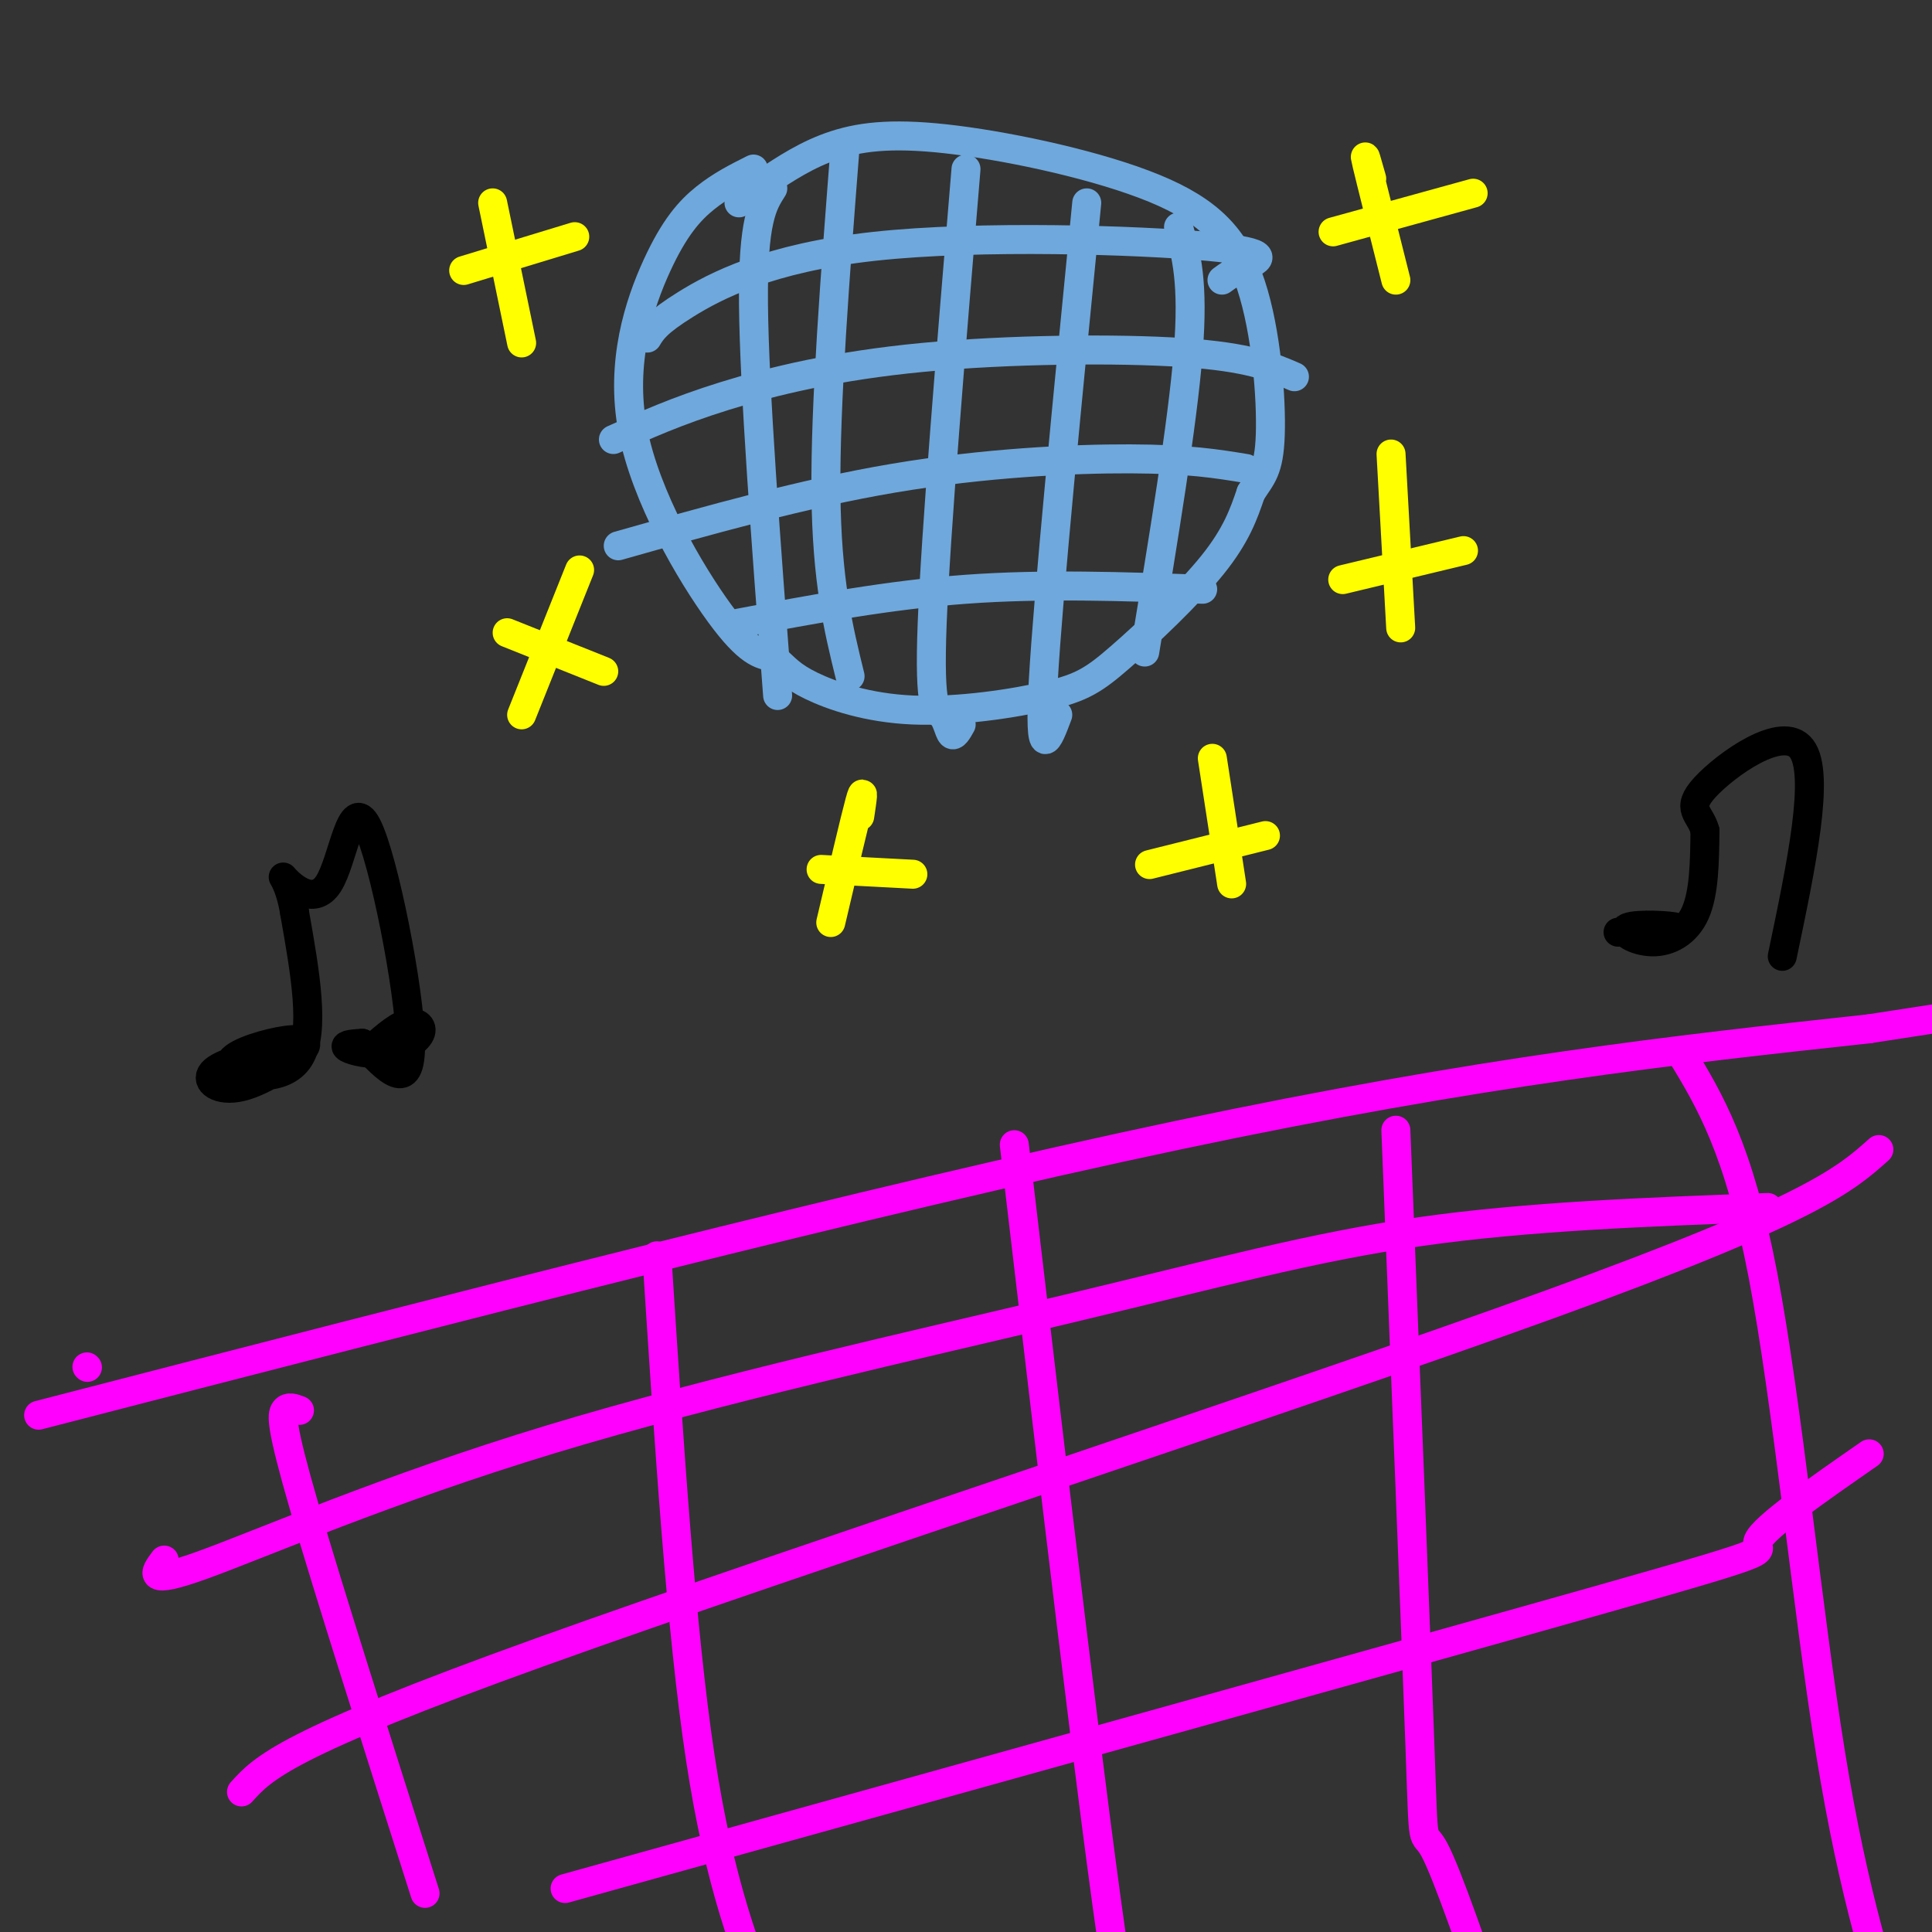 <svg viewBox='0 0 400 400' version='1.1' xmlns='http://www.w3.org/2000/svg' xmlns:xlink='http://www.w3.org/1999/xlink'><rect x="0" y="0" width="400" height="400" fill="#333333" stroke="none"/><g fill='none' stroke='rgb(111,168,220)' stroke-width='6' stroke-linecap='round' stroke-linejoin='round'><path d='M156,35c-3.372,1.692 -6.743,3.384 -10,6c-3.257,2.616 -6.399,6.155 -10,14c-3.601,7.845 -7.662,19.997 -5,34c2.662,14.003 12.046,29.858 18,38c5.954,8.142 8.477,8.571 11,9'/><path d='M160,136c2.649,2.416 3.772,3.954 8,6c4.228,2.046 11.561,4.598 21,5c9.439,0.402 20.984,-1.346 28,-3c7.016,-1.654 9.504,-3.215 15,-8c5.496,-4.785 13.999,-12.796 19,-19c5.001,-6.204 6.501,-10.602 8,-15'/><path d='M259,102c2.214,-3.439 3.750,-4.538 4,-12c0.250,-7.462 -0.787,-21.287 -4,-31c-3.213,-9.713 -8.604,-15.315 -20,-20c-11.396,-4.685 -28.799,-8.454 -41,-10c-12.201,-1.546 -19.200,-0.870 -25,1c-5.800,1.870 -10.400,4.935 -15,8'/><path d='M158,38c-3.333,2.000 -4.167,3.000 -5,4'/><path d='M175,30c-2.083,26.833 -4.167,53.667 -4,72c0.167,18.333 2.583,28.167 5,38'/><path d='M200,35c-3.137,37.708 -6.274,75.417 -7,94c-0.726,18.583 0.958,18.042 2,19c1.042,0.958 1.440,3.417 2,4c0.560,0.583 1.280,-0.708 2,-2'/><path d='M225,42c-4.000,40.667 -8.000,81.333 -9,99c-1.000,17.667 1.000,12.333 3,7'/><path d='M244,47c1.583,5.667 3.167,11.333 2,26c-1.167,14.667 -5.083,38.333 -9,62'/><path d='M160,39c-2.083,3.250 -4.167,6.500 -4,24c0.167,17.500 2.583,49.250 5,81'/><path d='M134,70c0.984,-1.627 1.968,-3.254 8,-7c6.032,-3.746 17.112,-9.612 39,-12c21.888,-2.388 54.585,-1.297 69,0c14.415,1.297 10.547,2.799 8,4c-2.547,1.201 -3.774,2.100 -5,3'/><path d='M127,91c6.554,-2.958 13.107,-5.917 23,-9c9.893,-3.083 23.125,-6.292 41,-8c17.875,-1.708 40.393,-1.917 54,-1c13.607,0.917 18.304,2.958 23,5'/><path d='M128,113c19.156,-5.422 38.311,-10.844 57,-14c18.689,-3.156 36.911,-4.044 49,-4c12.089,0.044 18.044,1.022 24,2'/><path d='M153,129c15.500,-2.917 31.000,-5.833 47,-7c16.000,-1.167 32.500,-0.583 49,0'/></g>
<g fill='none' stroke='rgb(255,255,0)' stroke-width='6' stroke-linecap='round' stroke-linejoin='round'><path d='M102,42c0.000,0.000 6.000,29.000 6,29'/><path d='M96,56c0.000,0.000 23.000,-7.000 23,-7'/><path d='M120,118c0.000,0.000 -12.000,30.000 -12,30'/><path d='M105,131c0.000,0.000 20.000,8.000 20,8'/><path d='M178,169c0.500,-3.333 1.000,-6.667 0,-3c-1.000,3.667 -3.500,14.333 -6,25'/><path d='M170,180c0.000,0.000 19.000,1.000 19,1'/><path d='M251,157c0.000,0.000 4.000,26.000 4,26'/><path d='M238,179c0.000,0.000 24.000,-6.000 24,-6'/><path d='M288,94c0.000,0.000 2.000,36.000 2,36'/><path d='M278,120c0.000,0.000 25.000,-6.000 25,-6'/><path d='M284,37c-0.917,-3.250 -1.833,-6.500 -1,-3c0.833,3.500 3.417,13.750 6,24'/><path d='M276,48c0.000,0.000 29.000,-8.000 29,-8'/></g>
<g fill='none' stroke='rgb(255,0,255)' stroke-width='6' stroke-linecap='round' stroke-linejoin='round'><path d='M18,283c0.000,0.000 0.100,0.100 0.1,0.1'/><path d='M8,293c86.417,-22.333 172.833,-44.667 236,-58c63.167,-13.333 103.083,-17.667 143,-22'/><path d='M387,213c23.833,-3.667 11.917,-1.833 0,0'/><path d='M389,238c-6.867,6.156 -13.733,12.311 -68,32c-54.267,19.689 -155.933,52.911 -209,72c-53.067,19.089 -57.533,24.044 -62,29'/><path d='M387,301c-10.933,7.600 -21.867,15.200 -23,18c-1.133,2.800 7.533,0.800 -32,12c-39.533,11.200 -127.267,35.600 -215,60'/><path d='M34,323c-1.997,2.668 -3.994,5.337 8,1c11.994,-4.337 37.978,-15.678 72,-26c34.022,-10.322 76.083,-19.625 107,-27c30.917,-7.375 50.691,-12.821 73,-16c22.309,-3.179 47.155,-4.089 72,-5'/><path d='M62,292c-1.156,-0.444 -2.311,-0.889 -3,0c-0.689,0.889 -0.911,3.111 4,20c4.911,16.889 14.956,48.444 25,80'/><path d='M136,260c2.500,38.833 5.000,77.667 9,104c4.000,26.333 9.500,40.167 15,54'/><path d='M210,237c8.167,69.417 16.333,138.833 21,170c4.667,31.167 5.833,24.083 7,17'/><path d='M289,234c2.089,52.556 4.178,105.111 5,128c0.822,22.889 0.378,16.111 3,21c2.622,4.889 8.311,21.444 14,38'/><path d='M348,218c5.978,9.844 11.956,19.689 17,46c5.044,26.311 9.156,69.089 14,99c4.844,29.911 10.422,46.956 16,64'/></g>
<g fill='none' stroke='rgb(0,0,0)' stroke-width='6' stroke-linecap='round' stroke-linejoin='round'><path d='M58,217c-6.171,1.547 -12.341,3.095 -14,5c-1.659,1.905 1.195,4.168 6,3c4.805,-1.168 11.561,-5.766 13,-8c1.439,-2.234 -2.439,-2.104 -7,-1c-4.561,1.104 -9.805,3.182 -8,5c1.805,1.818 10.659,3.377 14,-2c3.341,-5.377 1.171,-17.688 -1,-30'/><path d='M61,189c-1.071,-6.674 -3.248,-8.360 -2,-7c1.248,1.360 5.922,5.767 9,1c3.078,-4.767 4.559,-18.706 8,-12c3.441,6.706 8.840,34.059 9,45c0.160,10.941 -4.920,5.471 -10,0'/><path d='M75,216c-2.592,0.115 -4.073,0.401 -3,1c1.073,0.599 4.700,1.511 8,1c3.300,-0.511 6.273,-2.445 7,-4c0.727,-1.555 -0.792,-2.730 -3,-2c-2.208,0.730 -5.104,3.365 -8,6'/><path d='M335,193c6.287,-0.311 12.574,-0.622 12,-1c-0.574,-0.378 -8.010,-0.823 -10,0c-1.990,0.823 1.464,2.914 5,3c3.536,0.086 7.153,-1.833 9,-6c1.847,-4.167 1.923,-10.584 2,-17'/><path d='M353,172c-0.929,-3.679 -4.250,-4.375 0,-9c4.250,-4.625 16.071,-13.179 20,-8c3.929,5.179 -0.036,24.089 -4,43'/></g>
</svg>
